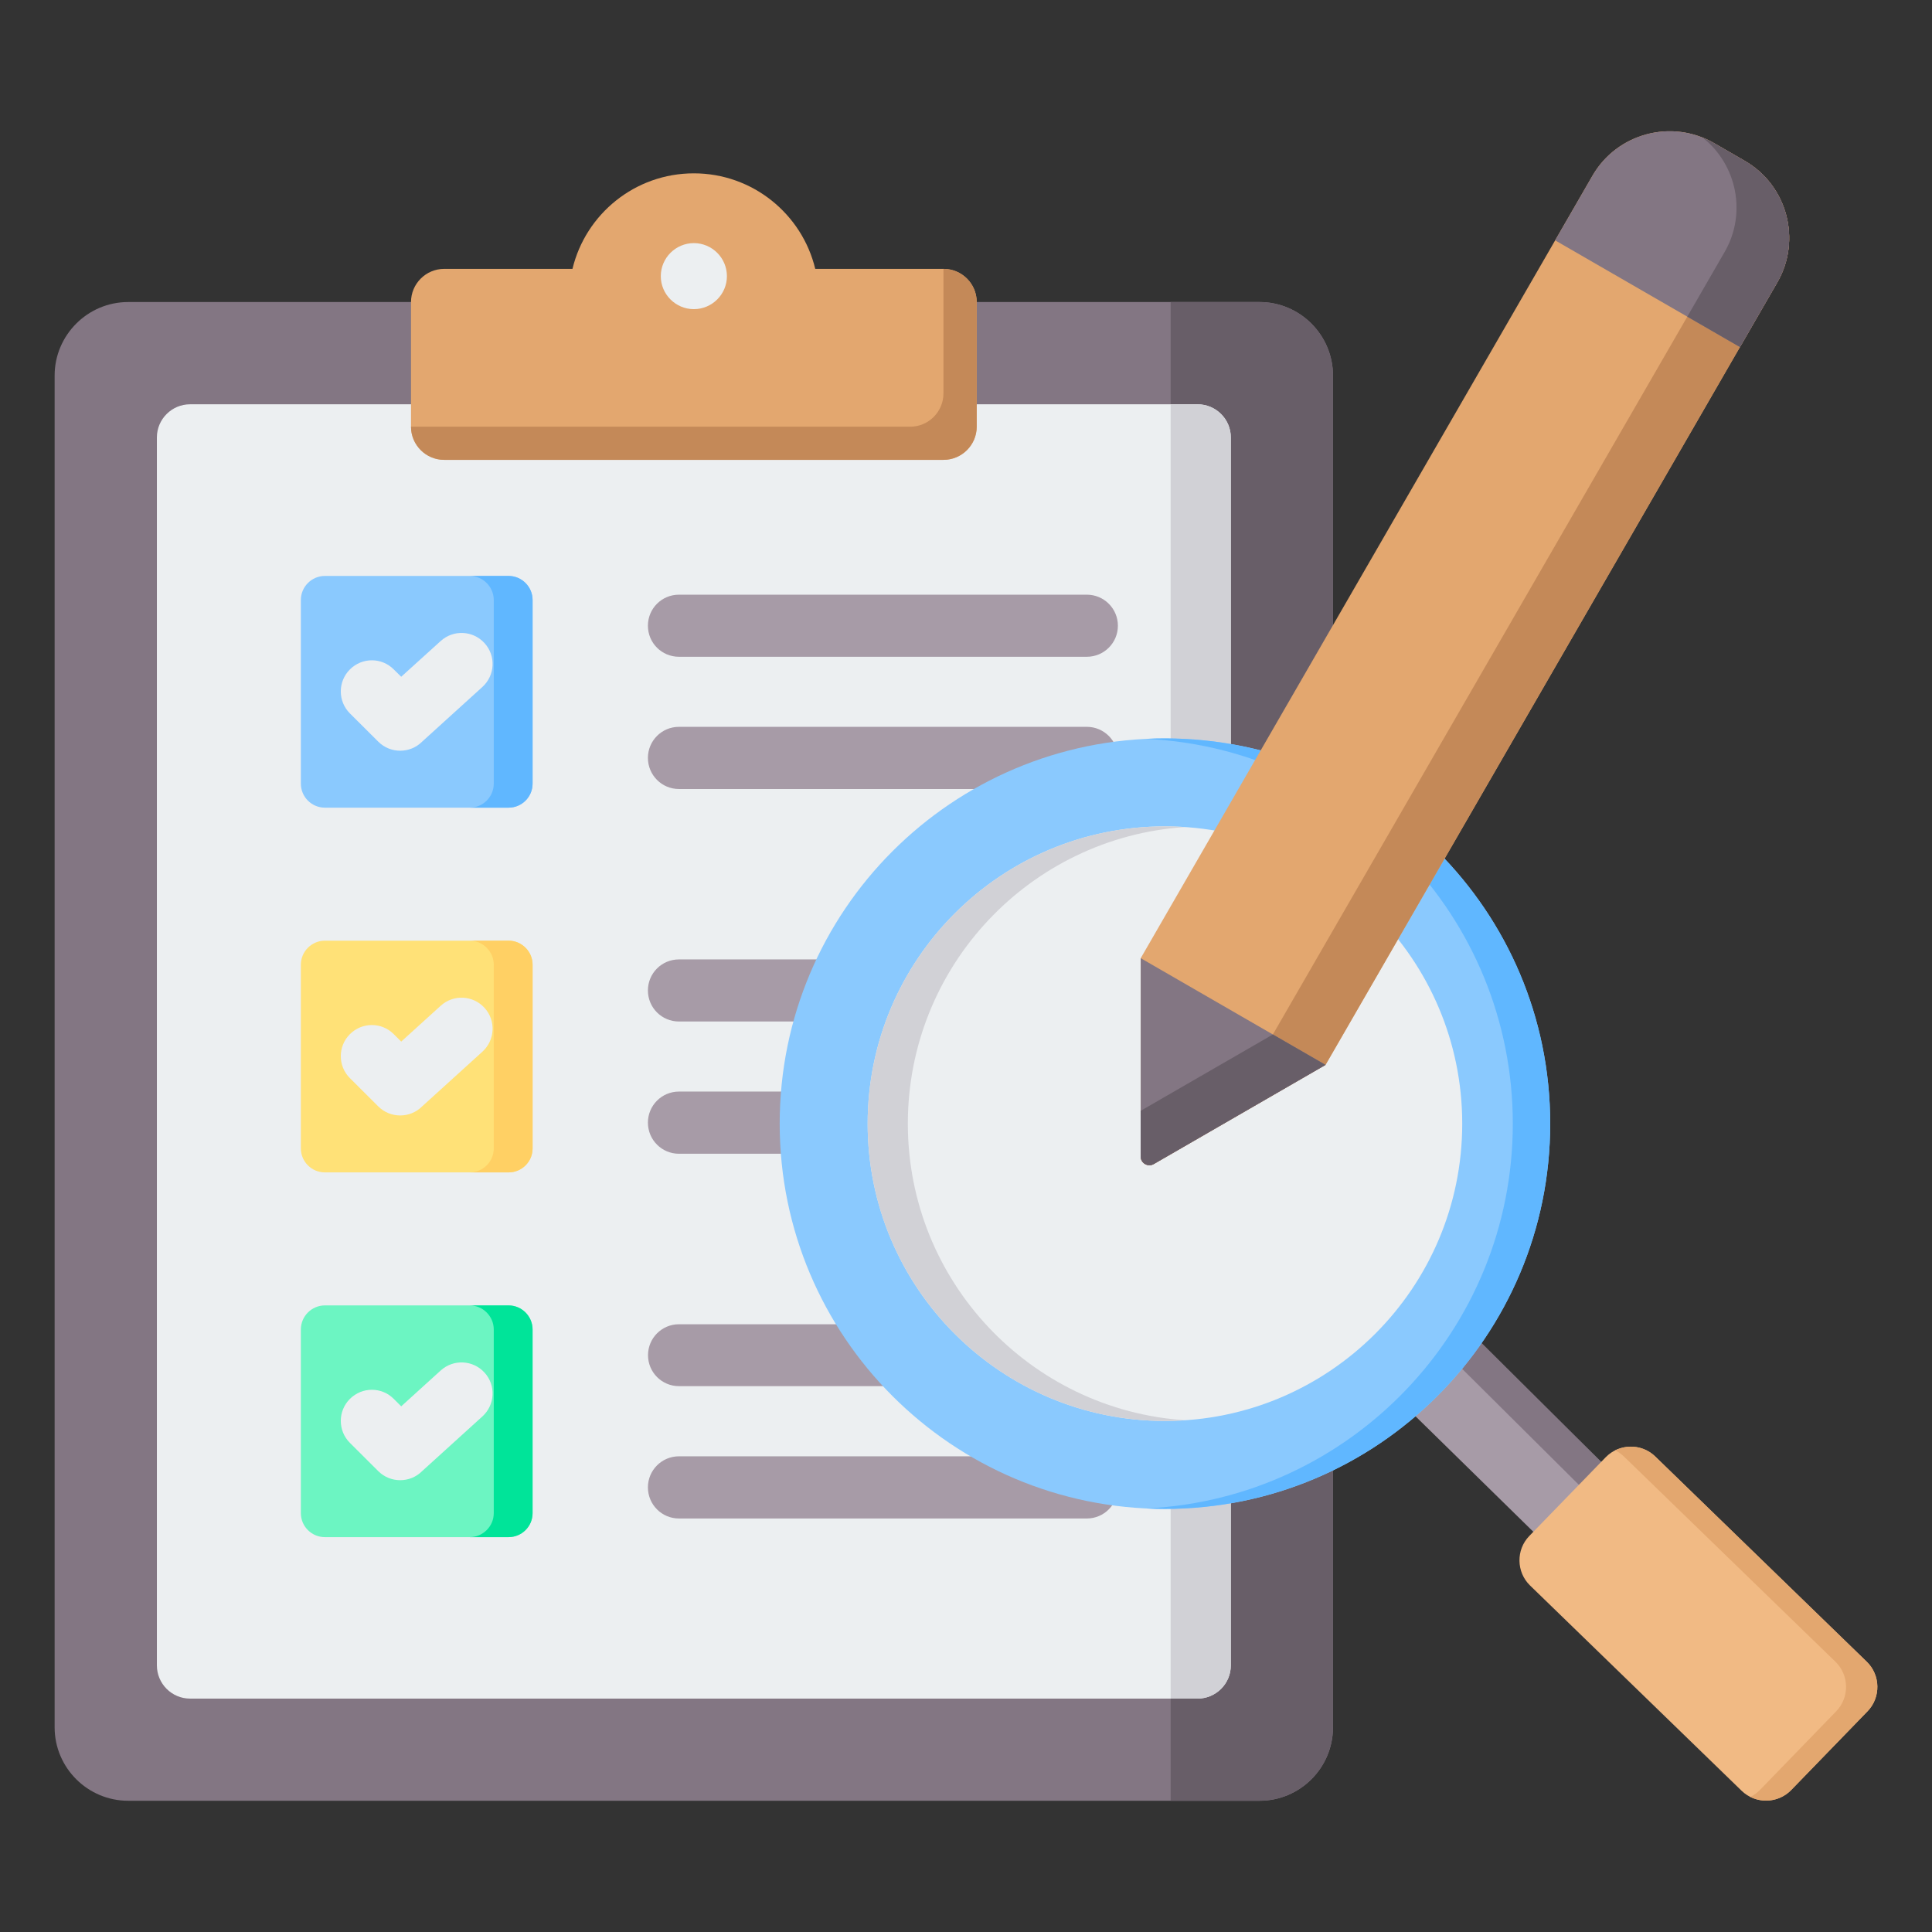 <svg clip-rule="evenodd" fill-rule="evenodd" stroke-linejoin="round" stroke-miterlimit="2" viewBox="0 0 510 510" xmlns="http://www.w3.org/2000/svg"><rect x="0" y="0" width="510" height="510" fill="#333333" stroke="none"/><g><g><path d="m332.492 79.728c10.681 0 19.383 8.728 19.383 19.409v356.837c0 10.681-8.702 19.383-19.383 19.383h-298.663c-10.681 0-19.408-8.702-19.408-19.383v-356.837c0-10.681 8.727-19.409 19.408-19.409z" fill="#837683"/><path d="m332.492 79.728c10.681 0 19.383 8.728 19.383 19.409v356.837c0 10.681-8.702 19.383-19.383 19.383h-23.468v-395.629z" fill="#685e68"/><path d="m316.128 106.723h-265.96c-4.82 0-8.753 3.932-8.753 8.753v324.134c0 4.846 3.933 8.778 8.753 8.778h265.96c4.846 0 8.778-3.932 8.778-8.778v-324.134c0-4.821-3.932-8.753-8.778-8.753z" fill="#eceff1"/><path d="m316.128 106.723h-7.104v341.665h7.104c4.846 0 8.778-3.932 8.778-8.778v-324.134c0-4.821-3.932-8.753-8.778-8.753z" fill="#d1d1d6"/><path d="m117.248 70.976h33.87c3.475-14.462 16.49-25.219 32.043-25.219 15.526 0 28.567 10.757 32.043 25.219h33.844c4.846 0 8.778 3.932 8.778 8.752v32.906c0 4.821-3.932 8.753-8.778 8.753h-131.8c-4.821 0-8.753-3.932-8.753-8.753v-32.906c0-4.82 3.932-8.752 8.753-8.752z" fill="#e3a76f"/><path d="m183.161 81.606c4.795 0 8.727-3.907 8.727-8.702 0-4.821-3.932-8.728-8.727-8.728s-8.728 3.907-8.728 8.728c0 4.795 3.933 8.702 8.728 8.702z" fill="#eceff1"/><path d="m249.048 70.976c4.846 0 8.778 3.932 8.778 8.752v32.906c0 4.821-3.932 8.753-8.778 8.753h-131.8c-4.821 0-8.753-3.932-8.753-8.753h131.8c4.821 0 8.753-3.958 8.753-8.778z" fill="#c48958"/><path d="m179.228 400.844c-4.541 0-8.195-3.679-8.195-8.22 0-4.516 3.654-8.195 8.195-8.195h107.673c4.516 0 8.195 3.679 8.195 8.195 0 4.541-3.679 8.22-8.195 8.22zm0-192.563c-4.541 0-8.195-3.679-8.195-8.22 0-4.516 3.654-8.195 8.195-8.195h107.673c4.516 0 8.195 3.679 8.195 8.195 0 4.541-3.679 8.22-8.195 8.22zm0-34.91c-4.541 0-8.195-3.653-8.195-8.194 0-4.542 3.654-8.195 8.195-8.195h107.673c4.516 0 8.195 3.653 8.195 8.195 0 4.541-3.679 8.194-8.195 8.194zm0 96.282c-4.541 0-8.195-3.654-8.195-8.195s3.654-8.195 8.195-8.195h107.673c4.516 0 8.195 3.654 8.195 8.195s-3.679 8.195-8.195 8.195zm0 34.91c-4.541 0-8.195-3.679-8.195-8.221 0-4.516 3.654-8.194 8.195-8.194h107.673c4.516 0 8.195 3.678 8.195 8.194 0 4.542-3.679 8.221-8.195 8.221zm0 61.346c-4.516 0-8.169-3.654-8.169-8.17s3.653-8.169 8.169-8.169h107.673c4.49 0 8.169 3.653 8.169 8.169s-3.679 8.17-8.169 8.17z" fill="#a79ba7" fill-rule="nonzero"/><path d="m85.763 152.035h48.483c3.501 0 6.343 2.866 6.343 6.342v48.483c0 3.502-2.842 6.343-6.343 6.343h-48.483c-3.501 0-6.343-2.841-6.343-6.343v-48.483c0-3.476 2.842-6.342 6.343-6.342z" fill="#8ac9fe"/><path d="m123.996 152.035h10.25c3.501 0 6.343 2.866 6.343 6.342v48.483c0 3.502-2.842 6.343-6.343 6.343h-10.25c3.476 0 6.343-2.841 6.343-6.343v-48.483c0-3.476-2.867-6.342-6.343-6.342z" fill="#60b7ff"/><path d="m92.359 188.315c-3.196-3.197-3.196-8.398 0-11.595 3.222-3.222 8.398-3.222 11.595 0l1.953 1.928 10.427-9.438c3.349-3.044 8.525-2.79 11.569.559 3.045 3.323 2.791 8.524-.558 11.569l-15.856 14.385-.051.05c-3.197 3.197-8.398 3.197-11.594 0z" fill="#eceff1" fill-rule="nonzero"/><path d="m85.763 248.316h48.483c3.501 0 6.343 2.867 6.343 6.343v48.508c0 3.476-2.842 6.317-6.343 6.317h-48.483c-3.501 0-6.343-2.841-6.343-6.317v-48.508c0-3.476 2.842-6.343 6.343-6.343z" fill="#ffe177"/><path d="m123.996 248.316h10.25c3.501 0 6.343 2.867 6.343 6.343v48.508c0 3.476-2.842 6.317-6.343 6.317h-10.25c3.476 0 6.343-2.841 6.343-6.317v-48.508c0-3.476-2.867-6.343-6.343-6.343z" fill="#ffd064"/><path d="m92.359 284.596c-3.196-3.197-3.196-8.398 0-11.594 3.222-3.223 8.398-3.223 11.595 0l1.953 1.953 10.427-9.463c3.349-3.045 8.525-2.791 11.569.558 3.045 3.324 2.791 8.525-.558 11.569l-15.856 14.385-.051.051c-3.197 3.197-8.398 3.197-11.594 0z" fill="#eceff1" fill-rule="nonzero"/><path d="m85.763 344.597h48.483c3.501 0 6.343 2.867 6.343 6.343v48.508c0 3.476-2.842 6.318-6.343 6.318h-48.483c-3.501 0-6.343-2.842-6.343-6.318v-48.508c0-3.476 2.842-6.343 6.343-6.343z" fill="#6cf5c2"/><path d="m123.996 344.597h10.25c3.501 0 6.343 2.867 6.343 6.343v48.508c0 3.476-2.842 6.318-6.343 6.318h-10.25c3.476 0 6.343-2.842 6.343-6.318v-48.508c0-3.476-2.867-6.343-6.343-6.343z" fill="#00e499"/><path d="m92.359 380.877c-3.196-3.196-3.196-8.397 0-11.594 3.222-3.222 8.398-3.222 11.595 0l1.953 1.953 10.427-9.463c3.349-3.044 8.525-2.791 11.569.558 3.045 3.324 2.791 8.525-.558 11.569l-15.856 14.385-.051.051c-3.197 3.197-8.398 3.197-11.594 0z" fill="#eceff1" fill-rule="nonzero"/></g><g><path d="m383.716 347.801c-4.928 7.051-10.729 13.433-17.249 19.012l46.922 45.997 17.865-18.412z" fill="#a79ba7"/><path d="m384.041 347.493c-.924 3.029-2.652 5.322-5.116 6.845l46.613 46.323 5.716-6.263z" fill="#837683"/><path d="m472.819 472.532 20.158-20.792c3.542-3.645 3.457-9.531-.188-13.073l-55.854-54.194c-3.645-3.543-9.531-3.44-13.074.205l-20.158 20.774c-3.542 3.645-3.456 9.532.188 13.074l55.854 54.194c3.645 3.542 9.532 3.456 13.074-.188z" fill="#f1ba84"/><path d="m428.67 384.473 55.854 54.194c3.645 3.542 3.73 9.428.188 13.073l-20.158 20.792c-.753.753-1.592 1.369-2.498 1.813 3.508 1.746 7.888 1.13 10.763-1.813l20.158-20.792c3.542-3.645 3.457-9.531-.188-13.073l-55.854-54.194c-2.875-2.79-7.153-3.32-10.575-1.626.838.411 1.608.958 2.31 1.626z" fill="#e3a76f"/><path d="m307.516 194.922c56.162 0 101.697 45.518 101.697 101.697 0 56.162-45.535 101.697-101.697 101.697-56.179 0-101.697-45.535-101.697-101.697 0-56.179 45.518-101.697 101.697-101.697z" fill="#8ac9fe"/><path d="m307.516 194.922c56.162 0 101.697 45.518 101.697 101.697 0 56.162-45.535 101.697-101.697 101.697-1.66 0-3.303-.051-4.945-.119 53.869-2.584 96.769-47.076 96.769-101.578 0-54.519-42.9-99.011-96.769-101.577 1.642-.086 3.285-.12 4.945-.12z" fill="#60b7ff"/><path d="m307.516 218.143c43.328 0 78.476 35.131 78.476 78.476 0 43.328-35.148 78.476-78.476 78.476-43.345 0-78.476-35.148-78.476-78.476 0-43.345 35.131-78.476 78.476-78.476z" fill="#eceff1"/><path d="m307.516 218.143c1.78 0 3.542.051 5.305.171-40.881 2.738-73.172 36.74-73.172 78.305 0 41.548 32.291 75.567 73.172 78.288-1.763.12-3.525.188-5.305.188-43.345 0-78.476-35.131-78.476-78.476s35.131-78.476 78.476-78.476z" fill="#d1d1d6"/></g><g><path d="m301.121 252.936 119.257-206.559c6.468-11.202 20.877-15.063 32.064-8.605l8.141 4.701c11.202 6.467 15.047 20.867 8.579 32.069l-119.257 206.56-45.345 26.18c-.727.422-1.567.42-2.293.001s-1.148-1.146-1.146-1.987z" fill="#e3a76f"/><path d="m449.436 36.31c1.019.421 2.027.898 3.006 1.462l8.141 4.701c11.202 6.467 15.047 20.867 8.579 32.069l-119.257 206.56-45.345 26.18c-1.522.888-3.447-.223-3.439-1.986l-.019-12.065 34.903-20.154 119.257-206.56c5.903-10.224 3.208-23.118-5.826-30.207z" fill="#c48958"/><path d="m301.121 305.296v-52.36l48.784 28.166-45.345 26.18c-1.522.888-3.447-.223-3.439-1.986z" fill="#837683"/><path d="m301.121 305.296-.019-12.065 34.903-20.154 13.9 8.025-45.345 26.18c-.727.422-1.567.42-2.293.001s-1.148-1.146-1.146-1.987z" fill="#685e68"/><path d="m410.522 63.448 9.856-17.071c6.468-11.202 20.877-15.063 32.064-8.605l8.141 4.701c11.202 6.467 15.047 20.867 8.579 32.069l-9.856 17.072z" fill="#837683"/><path d="m449.436 36.31c1.019.421 2.027.898 3.006 1.462l8.141 4.701c11.202 6.467 15.047 20.867 8.579 32.069l-9.856 17.072-13.9-8.025 9.856-17.072c5.903-10.224 3.208-23.118-5.826-30.207z" fill="#685e68"/></g></g></svg>